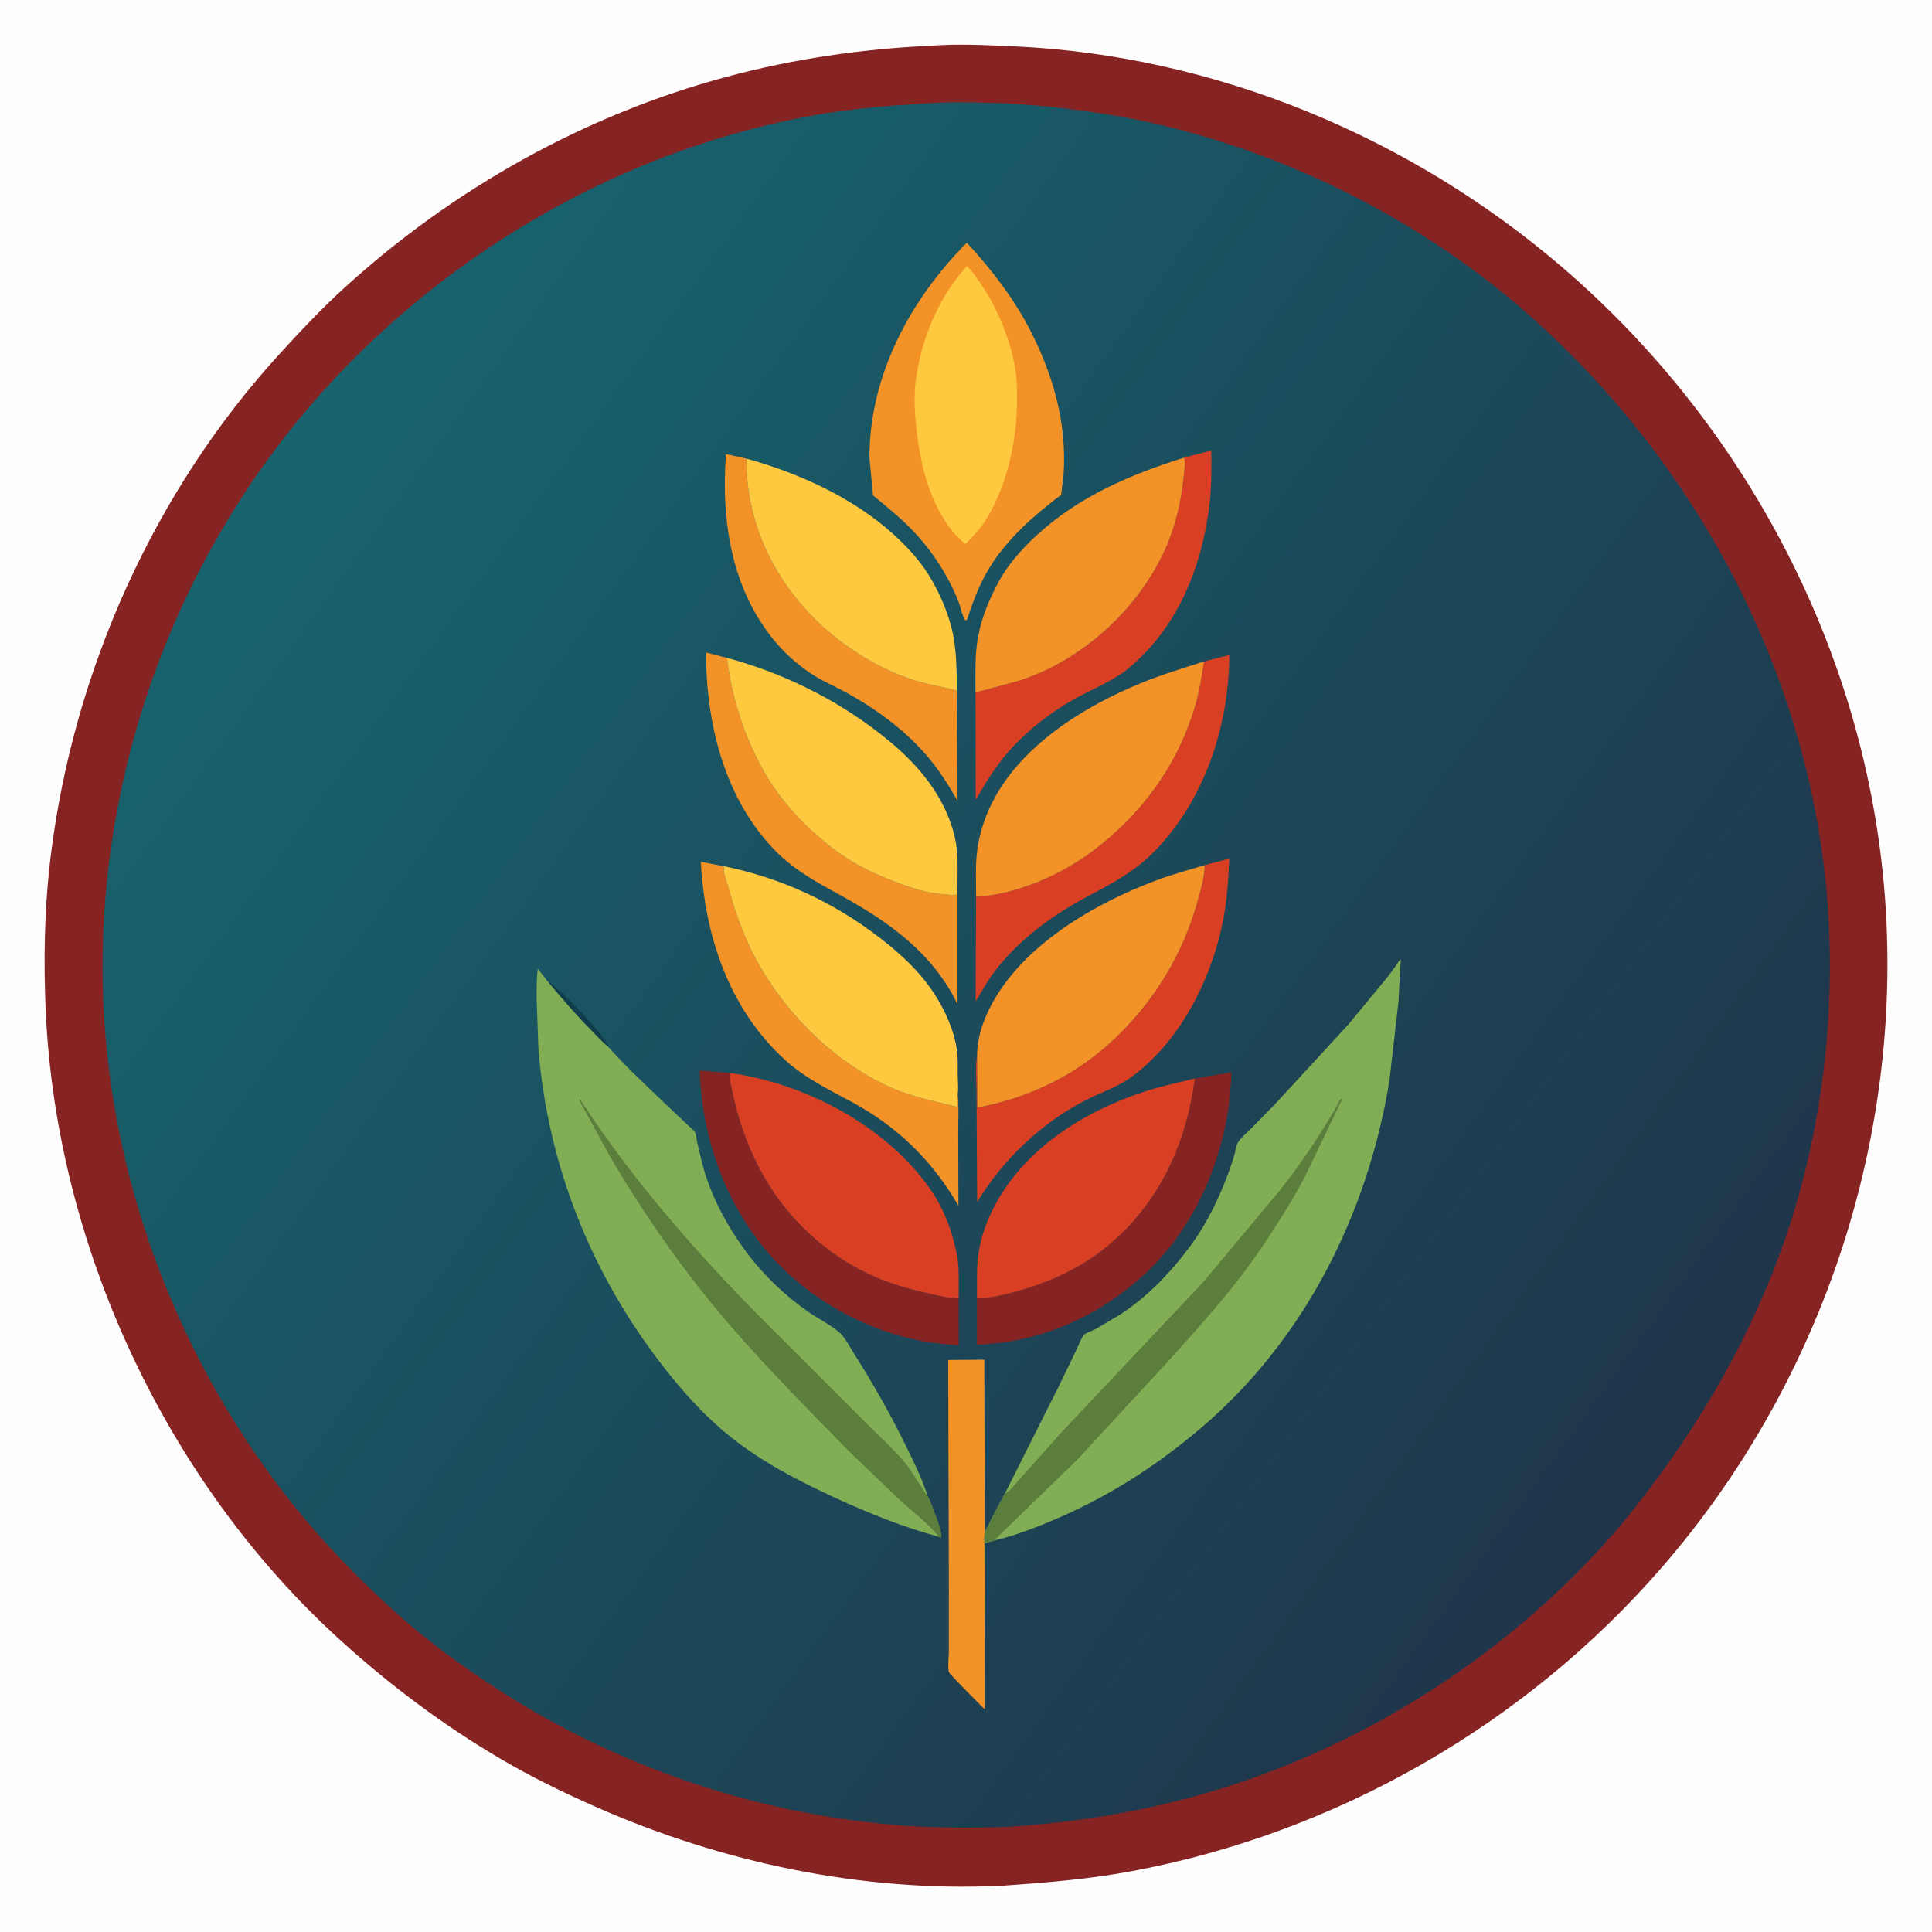 <svg version="1.1" xmlns="http://www.w3.org/2000/svg" style="display: block;" viewBox="0 0 2048 2048" width="1024" height="1024">
<defs>
	<linearGradient id="Gradient1" gradientUnits="userSpaceOnUse" x1="1760.87" y1="1557.35" x2="283.911" y2="488.829">
		<stop class="stop0" offset="0" stop-opacity="1" stop-color="rgb(31,53,74)"/>
		<stop class="stop1" offset="1" stop-opacity="1" stop-color="rgb(23,99,110)"/>
	</linearGradient>
</defs>
<path transform="translate(0,0)" fill="rgb(254,254,254)" d="M -0 -0 L 2048 0 L 2048 2048 L -0 2048 L -0 -0 z"/>
<path transform="translate(0,0)" fill="rgb(134,35,35)" d="M 987.25 48.433 C 1015.93 46.269 1045.96 47.828 1074.67 49.121 C 1288.48 58.752 1495.54 145.083 1657.28 284.354 C 1852.46 452.424 1979.23 694.716 1998.21 952.349 C 2017.15 1209.33 1930.36 1467.08 1761.55 1661.58 C 1616.72 1828.45 1416.29 1943.28 1199.09 1983.65 C 1154 1992.03 1108.92 1995.72 1063.25 1998.9 L 1061.81 1998.97 C 914.343 2006.02 765.633 1974.62 631 1915.12 C 596.874 1900.04 563.438 1883.73 531.243 1864.82 C 469.393 1828.51 412.599 1785.82 359.611 1737.57 C 176.116 1570.48 60.065 1321.09 48.557 1073.48 C 45.949 1017.39 47.034 961.284 54.004 905.5 C 78.371 710.506 163.466 520.729 296.219 375.339 C 318.363 351.086 341.227 326.799 365.535 304.682 C 480.724 199.879 619.729 121.851 770.292 81.414 C 841.198 62.371 913.976 51.8 987.25 48.433 z"/>
<path transform="translate(0,0)" fill="url(#Gradient1)" d="M 986.532 109.426 L 987.286 109.328 C 1002.5 108.134 1018.37 108.438 1033.64 108.642 C 1063.46 109.041 1092.89 110.788 1122.52 114.237 C 1158.14 118.384 1193.56 123.792 1228.5 132.003 C 1372.91 165.942 1512.37 237.307 1623.23 336.071 C 1805.23 498.213 1924.44 728.473 1938.31 973.185 C 1943.91 1072.12 1933.29 1173.29 1906.3 1268.74 C 1876.31 1374.77 1824.66 1474.27 1759.78 1562.97 C 1742.12 1587.12 1723.83 1610.68 1703.87 1632.99 C 1595.54 1754.06 1452.89 1846 1298 1894.86 C 1221.98 1918.85 1142.74 1932.35 1063.23 1936.79 C 1024.81 1937.83 986.398 1937.69 948.08 1934.46 C 797.84 1921.8 651.27 1871.36 525 1789.01 C 488.682 1765.33 452.597 1739.15 420.372 1710.08 C 381.333 1674.86 344.17 1636.79 311.275 1595.76 C 192.555 1447.66 119.692 1260.41 109.909 1070.74 C 97.552 831.192 182.939 591.256 343.738 413.289 C 478.955 263.636 663.33 158.223 862.129 122.355 C 903.069 114.968 945.025 111.525 986.532 109.426 z"/>
<path transform="translate(0,0)" fill="rgb(16,61,75)" d="M 581.305 1041.26 C 585.233 1041.79 589.497 1047.36 592.512 1050.07 C 607.982 1064 624.119 1080.55 636.919 1097 C 639.338 1100.11 644.474 1105.73 644.645 1109.56 C 638.446 1104.67 632.79 1098.19 627.205 1092.59 C 610.99 1076.32 595.989 1058.91 581.305 1041.26 z"/>
<path transform="translate(0,0)" fill="rgb(243,146,39)" d="M 1043.57 1636.05 L 1043.97 1811.98 L 1040.43 1808.59 C 1036.35 1804.5 1006.72 1774.85 1005.98 1772.67 C 1004.38 1767.96 1005.78 1757.11 1005.78 1751.74 L 1005.81 1682.91 L 1005.14 1441.65 L 1043.37 1441.33 L 1043.94 1623.19 C 1043.7 1627.4 1043.14 1631.86 1043.57 1636.05 z"/>
<path transform="translate(0,0)" fill="rgb(243,146,39)" d="M 1015.23 1159.85 C 1016.59 1172.77 1015.7 1186.85 1015.75 1199.86 L 1015.96 1278.12 C 988.541 1230.63 951.367 1194.24 903.043 1168.18 C 878.164 1154.76 853.791 1143.09 832.562 1123.86 C 772.919 1069.86 747.113 992.236 742.898 913.635 L 767.799 918.307 C 765.943 922.105 768.018 927.044 769.118 931.083 L 778.624 962.859 C 784.668 980.442 791.452 998.448 800.249 1014.85 C 830.492 1071.25 878.772 1120.95 936.543 1149.25 C 961.975 1161.71 987.462 1166.84 1014.64 1173.39 L 1015.23 1159.85 z"/>
<path transform="translate(0,0)" fill="rgb(217,63,34)" d="M 1277.12 917.107 L 1303.04 910.21 C 1302.11 932.123 1300.73 954.307 1296.5 975.864 C 1285.63 1031.21 1258.17 1089.19 1216.31 1127.69 C 1208.15 1135.19 1199.64 1142.21 1189.98 1147.69 C 1177.47 1154.79 1163.64 1159.74 1150.81 1166.29 C 1103.97 1190.18 1063.2 1229.28 1035.84 1274.13 L 1035.19 1161.81 C 1035.24 1147.75 1033.67 1131.27 1035.77 1117.53 L 1035.99 1174.15 C 1092.04 1163.41 1142.04 1139.22 1183.29 1099.42 C 1224.99 1059.18 1254.27 1010.54 1269.68 954.644 C 1273 942.609 1276.89 929.619 1277.12 917.107 z"/>
<path transform="translate(0,0)" fill="rgb(243,146,39)" d="M 1014.88 941.501 L 1014.87 1064.32 C 989.026 1010.74 943.099 977.799 892.389 949.816 C 867.368 936.01 843.169 923.316 822.796 902.759 C 768.201 847.668 748.346 767.184 748.453 691.668 L 770.584 697.374 C 776.538 747.623 795.693 801.823 825.948 842.578 C 841.683 863.773 860.842 882.232 881.577 898.5 C 901.57 914.186 924.693 925.617 948.377 934.623 C 960.131 939.092 972.125 943.403 984.486 945.854 C 994.004 947.742 1003.84 948.363 1013.5 949.046 C 1014.93 946.604 1014.72 944.271 1014.88 941.501 z"/>
<path transform="translate(0,0)" fill="rgb(217,63,34)" d="M 1276.3 701.194 L 1303.09 694.316 C 1302.88 770.054 1276.2 850.309 1221.95 904.269 C 1201.78 924.337 1179.1 936.349 1154.29 949.494 C 1114.81 970.414 1077.6 997.478 1051.21 1034.02 C 1044.85 1042.83 1040.13 1052.41 1034.19 1061.44 L 1034.74 950.706 C 1077.11 948.033 1123.6 928.064 1157.42 902.832 C 1208.73 864.54 1246.86 813.466 1265.77 752.075 C 1270.87 735.497 1273.76 718.321 1276.3 701.194 z"/>
<path transform="translate(0,0)" fill="rgb(134,35,35)" d="M 1016.19 1376.31 L 1016.24 1426.12 C 1001.44 1424.95 986.864 1423.64 972.305 1420.58 C 921.512 1409.9 872.026 1384.29 834.189 1348.82 C 775.346 1293.64 744.342 1214.82 741.74 1134.83 L 773.855 1137.41 C 772.675 1142.66 775.101 1150.9 776.2 1156.28 C 783.531 1192.16 796.414 1226.43 816.036 1257.42 C 842.563 1299.32 881.874 1333.5 927.367 1353.41 C 946.326 1361.72 966.797 1367.18 986.952 1371.69 C 996.623 1373.86 1006.27 1376 1016.19 1376.31 z"/>
<path transform="translate(0,0)" fill="rgb(243,146,39)" d="M 1014.22 732.097 L 1014.89 848.607 C 1005.19 831.688 995.147 815.79 982.38 800.935 C 958.282 772.895 926.979 750.338 894.595 732.761 C 884.829 727.461 874.262 722.951 864.798 717.225 C 850.232 708.412 835.465 695.978 824.275 683.125 C 775.565 627.178 764.282 553.041 769.541 481.412 L 791.181 486.138 C 790.88 551.473 817.876 610.35 863.804 656.189 C 892.334 684.664 931.783 709.763 970.52 721.51 C 984.991 725.898 999.721 728.125 1014.22 732.097 z"/>
<path transform="translate(0,0)" fill="rgb(217,63,34)" d="M 1255.15 485.139 L 1284.01 477.59 C 1284.18 495.052 1284.39 512.577 1282.6 529.975 C 1276.43 589.754 1255.05 650.198 1212.26 693.61 C 1204.72 701.254 1196.55 708.951 1187.57 714.891 C 1173.91 723.923 1158.15 730.665 1143.68 738.375 C 1116.15 753.045 1087.84 774.728 1067.57 798.521 C 1055.39 812.82 1045.57 828.417 1036.18 844.618 C 1035.6 845.62 1035.33 846.565 1034.3 847.174 L 1034.06 734.111 L 1079.61 721.772 C 1143.21 701.618 1199.56 652.004 1230 592.899 C 1244.48 564.785 1251.99 534.698 1254.97 503.334 C 1255.52 497.635 1256.91 490.626 1255.15 485.139 z"/>
<path transform="translate(0,0)" fill="rgb(134,35,35)" d="M 1266.57 1143.28 L 1305.32 1136.62 C 1303.62 1212.9 1272.78 1293.71 1217.4 1346.85 C 1168.2 1394.06 1104.07 1423.26 1035.6 1425.4 L 1035.59 1376.32 C 1046.9 1376.39 1058.57 1373.7 1069.5 1371.02 C 1104.24 1362.5 1139.33 1347.79 1167.75 1325.84 C 1226.22 1280.68 1257.14 1215.5 1266.57 1143.28 z"/>
<path transform="translate(0,0)" fill="rgb(217,63,34)" d="M 1035.59 1376.32 C 1035.92 1363.03 1035.15 1349.44 1036.33 1336.2 C 1038.46 1312.38 1047.56 1288.66 1059.91 1268.34 C 1093.79 1212.57 1153.26 1176.52 1214.21 1156.81 C 1231.41 1151.24 1249.03 1147.57 1266.57 1143.28 C 1257.14 1215.5 1226.22 1280.68 1167.75 1325.84 C 1139.33 1347.79 1104.24 1362.5 1069.5 1371.02 C 1058.57 1373.7 1046.9 1376.39 1035.59 1376.32 z"/>
<path transform="translate(0,0)" fill="rgb(254,201,63)" d="M 791.181 486.138 C 847.271 501.722 903.917 527.286 947.426 566.649 C 963.472 581.166 978.088 597.515 988.664 616.5 C 998.012 633.284 1006.36 653.065 1010.14 671.996 C 1014.13 691.939 1014.17 711.85 1014.22 732.097 C 999.721 728.125 984.991 725.898 970.52 721.51 C 931.783 709.763 892.334 684.664 863.804 656.189 C 817.876 610.35 790.88 551.473 791.181 486.138 z"/>
<path transform="translate(0,0)" fill="rgb(243,146,39)" d="M 1255.15 485.139 C 1256.91 490.626 1255.52 497.635 1254.97 503.334 C 1251.99 534.698 1244.48 564.785 1230 592.899 C 1199.56 652.004 1143.21 701.618 1079.61 721.772 L 1034.06 734.111 C 1034.07 717.333 1033.48 699.92 1035.56 683.235 C 1038.39 660.482 1046.53 639.595 1057.11 619.387 C 1067.51 599.51 1082.23 582.783 1098.64 567.641 C 1143.33 526.413 1197.86 503.183 1255.15 485.139 z"/>
<path transform="translate(0,0)" fill="rgb(243,146,39)" d="M 1034.74 950.706 C 1034.78 936.162 1033.98 920.948 1035.32 906.491 C 1037.12 887.247 1043.11 867.826 1051.81 850.608 C 1082.49 789.891 1149.5 748.567 1210.54 723.662 C 1231.93 714.933 1254.33 708.33 1276.3 701.194 C 1273.76 718.321 1270.87 735.497 1265.77 752.075 C 1246.86 813.466 1208.73 864.54 1157.42 902.832 C 1123.6 928.064 1077.11 948.033 1034.74 950.706 z"/>
<path transform="translate(0,0)" fill="rgb(217,63,34)" d="M 773.855 1137.41 C 851.913 1148.31 934.038 1190.87 981.77 1254.5 C 998.571 1276.9 1007.35 1298.98 1013.61 1325.98 C 1017.29 1341.83 1016.12 1360.11 1016.19 1376.31 C 1006.27 1376 996.623 1373.86 986.952 1371.69 C 966.797 1367.18 946.326 1361.72 927.367 1353.41 C 881.874 1333.5 842.563 1299.32 816.036 1257.42 C 796.414 1226.43 783.531 1192.16 776.2 1156.28 C 775.101 1150.9 772.675 1142.66 773.855 1137.41 z"/>
<path transform="translate(0,0)" fill="rgb(243,146,39)" d="M 1035.77 1117.53 C 1036.07 1098.89 1042.64 1080.52 1051.4 1064.26 C 1085.38 1001.25 1159.81 958.078 1224.67 933.607 C 1241.91 927.102 1259.48 922.318 1277.12 917.107 C 1276.89 929.619 1273 942.609 1269.68 954.644 C 1254.27 1010.54 1224.99 1059.18 1183.29 1099.42 C 1142.04 1139.22 1092.04 1163.41 1035.99 1174.15 L 1035.77 1117.53 z"/>
<path transform="translate(0,0)" fill="rgb(254,201,63)" d="M 770.584 697.374 C 828.635 713.003 883.8 739.857 931.409 776.588 C 957.132 796.435 979.673 818.265 995.977 846.676 C 1005.13 862.625 1012.31 881.923 1014.27 900.256 C 1015.71 913.683 1014.88 927.979 1014.88 941.501 C 1014.72 944.271 1014.93 946.604 1013.5 949.046 C 1003.84 948.363 994.004 947.742 984.486 945.854 C 972.125 943.403 960.131 939.092 948.377 934.623 C 924.693 925.617 901.57 914.186 881.577 898.5 C 860.842 882.232 841.683 863.773 825.948 842.578 C 795.693 801.823 776.538 747.623 770.584 697.374 z"/>
<path transform="translate(0,0)" fill="rgb(254,201,63)" d="M 1015.23 1159.85 L 1014.64 1173.39 C 987.462 1166.84 961.975 1161.71 936.543 1149.25 C 878.772 1120.95 830.492 1071.25 800.249 1014.85 C 791.452 998.448 784.668 980.442 778.624 962.859 L 769.118 931.083 C 768.018 927.044 765.943 922.105 767.799 918.307 C 828.531 930.825 883.37 956.244 932.498 994.016 C 954.49 1010.92 974.827 1029.64 990.114 1053 C 1001.67 1070.66 1011.68 1092.67 1014.46 1113.76 C 1015.56 1122.16 1015.17 1131.05 1015.22 1139.52 C 1015.26 1145.82 1016.19 1153.69 1015.23 1159.85 z"/>
<path transform="translate(0,0)" fill="rgb(243,146,39)" d="M 1024.87 257.348 C 1050.77 285.3 1074.94 316.599 1092.32 350.639 C 1116.66 398.296 1130.99 448.779 1127.43 502.698 L 1125.42 520.046 C 1125.3 520.809 1125.1 523.771 1124.71 524.404 C 1123.82 525.854 1120.07 528.016 1118.5 529.252 L 1100.68 543.786 C 1079.89 561.491 1060.35 581.84 1046.61 605.61 C 1037.34 621.635 1030.89 638.964 1025.17 656.5 L 1023.53 657.803 C 1020.36 654.205 1018.87 645.922 1017.29 641.225 C 1015.35 635.486 1012.86 629.935 1010.27 624.464 C 999.196 601.045 984.314 579.548 966.2 560.99 C 953.575 548.055 939.303 536.668 925.447 525.098 L 921.669 485.573 C 921.319 398.844 964.693 317.577 1024.87 257.348 z"/>
<path transform="translate(0,0)" fill="rgb(254,201,63)" d="M 1024.96 282.116 C 1029.65 286.174 1033.47 292.131 1037.11 297.165 C 1055.1 322.037 1069.54 355.929 1075.35 385.995 C 1077.79 398.632 1078.12 411.272 1078.08 424.099 C 1077.97 466.425 1068.3 511.143 1047.02 548 C 1040.73 558.895 1032.21 567.783 1023.45 576.716 C 1017.73 571.862 1012 566.462 1007.5 560.438 C 984.605 529.798 975.689 492.384 971.5 454.968 C 969.666 438.586 968.537 420.395 970.664 404.009 C 976.367 360.052 994.699 315.026 1024.96 282.116 z"/>
<path transform="translate(0,0)" fill="rgb(129,174,85)" d="M 1065.45 1582.73 L 1122.08 1470.13 L 1141.13 1430.71 C 1143.35 1426.09 1145.91 1418.67 1149.16 1414.94 C 1150.87 1412.97 1158.88 1410.2 1161.56 1408.78 L 1186.39 1394.13 C 1216.25 1374.89 1240.99 1348.96 1261.99 1320.5 C 1279.79 1296.4 1293.02 1268.81 1303.09 1240.67 C 1305.29 1234.52 1307.43 1228.33 1309.06 1222 C 1310 1218.39 1310.55 1213.58 1312.63 1210.46 C 1315.96 1205.44 1321.92 1200.63 1326.18 1196.34 L 1352.22 1169.75 L 1429.38 1085.88 L 1470.41 1036.24 L 1480.55 1022.55 C 1481.73 1020.87 1483.18 1018.02 1484.88 1016.89 L 1482.42 1061.83 L 1472.92 1145 C 1450.04 1286.49 1382.96 1420.36 1272.95 1513.85 C 1226.84 1553.05 1177.54 1584.88 1122 1609.03 C 1100.96 1618.17 1078.37 1626.97 1056.1 1632.51 L 1043.57 1636.05 C 1043.14 1631.86 1043.7 1627.4 1043.94 1623.19 C 1047.28 1618.85 1049.51 1612.92 1051.94 1608 L 1065.45 1582.73 z"/>
<path transform="translate(0,0)" fill="rgb(91,126,61)" d="M 1065.45 1582.73 L 1066.56 1582.39 C 1070.93 1580.41 1076.48 1572.64 1079.91 1568.96 L 1126.7 1516.7 L 1275.94 1358.55 L 1357.15 1261.26 C 1373.02 1240.98 1388.06 1219.88 1401.68 1198.02 L 1414.88 1176.31 C 1417.12 1172.49 1418.8 1168 1421.5 1164.51 L 1422.38 1166 L 1382.3 1249.28 C 1369.18 1273.76 1353.68 1298.29 1338.17 1321.35 C 1308.26 1365.79 1272.07 1405.57 1236.27 1445.27 L 1141.43 1547.81 L 1055.41 1631.27 L 1056.1 1632.51 L 1043.57 1636.05 C 1043.14 1631.86 1043.7 1627.4 1043.94 1623.19 C 1047.28 1618.85 1049.51 1612.92 1051.94 1608 L 1065.45 1582.73 z"/>
<path transform="translate(0,0)" fill="rgb(129,174,85)" d="M 993.167 1628.44 C 956.088 1618.33 920.49 1603.86 885.592 1587.85 C 846.727 1570.03 807.357 1549.63 773.897 1522.76 C 746.999 1501.16 723.672 1475.2 702.583 1448 C 626.667 1350.08 580.687 1235.3 570.723 1111.69 L 568.884 1058.8 C 568.91 1048.13 568.698 1037.45 570.056 1026.84 L 581.305 1041.26 C 595.989 1058.91 610.99 1076.32 627.205 1092.59 C 632.79 1098.19 638.446 1104.67 644.645 1109.56 L 645.395 1110.41 C 663.743 1130.98 684.854 1150.5 704.756 1169.59 L 727.974 1191.6 C 730.374 1193.84 735.465 1197.82 736.957 1200.62 C 738.111 1202.8 738.422 1207.92 738.945 1210.47 L 744.5 1234.01 C 753.538 1267.59 769.83 1298.28 790.378 1326.21 C 808.545 1350.9 832.119 1373.55 857.292 1390.96 C 867.368 1397.93 879.932 1404.05 889.131 1411.85 C 895.696 1417.42 901.037 1428.26 905.756 1435.69 C 925.418 1466.61 943.158 1497.97 959.419 1530.82 C 968.226 1548.61 977.363 1567.19 983.441 1586.12 C 986.393 1591.36 998.861 1623.24 997.823 1628.64 L 997.5 1629.66 C 995.996 1629.39 994.326 1629.46 993.167 1628.44 z"/>
<path transform="translate(0,0)" fill="rgb(91,126,61)" d="M 993.167 1628.44 L 994.053 1627.39 C 982.685 1614.03 967.631 1602.53 954.537 1590.79 L 898.722 1537.22 C 847.894 1485.15 796.578 1433.84 750.695 1377.21 C 712.883 1330.54 678.372 1279.91 647.889 1228.16 L 613.808 1166 L 614.5 1164.83 C 676.147 1259.83 752.848 1344.42 833.304 1423.7 L 917.294 1507.65 C 932.505 1522.97 949.847 1538.26 963.105 1555.3 L 982.383 1584.87 L 983.441 1586.12 C 986.393 1591.36 998.861 1623.24 997.823 1628.64 L 997.5 1629.66 C 995.996 1629.39 994.326 1629.46 993.167 1628.44 z"/>
</svg>